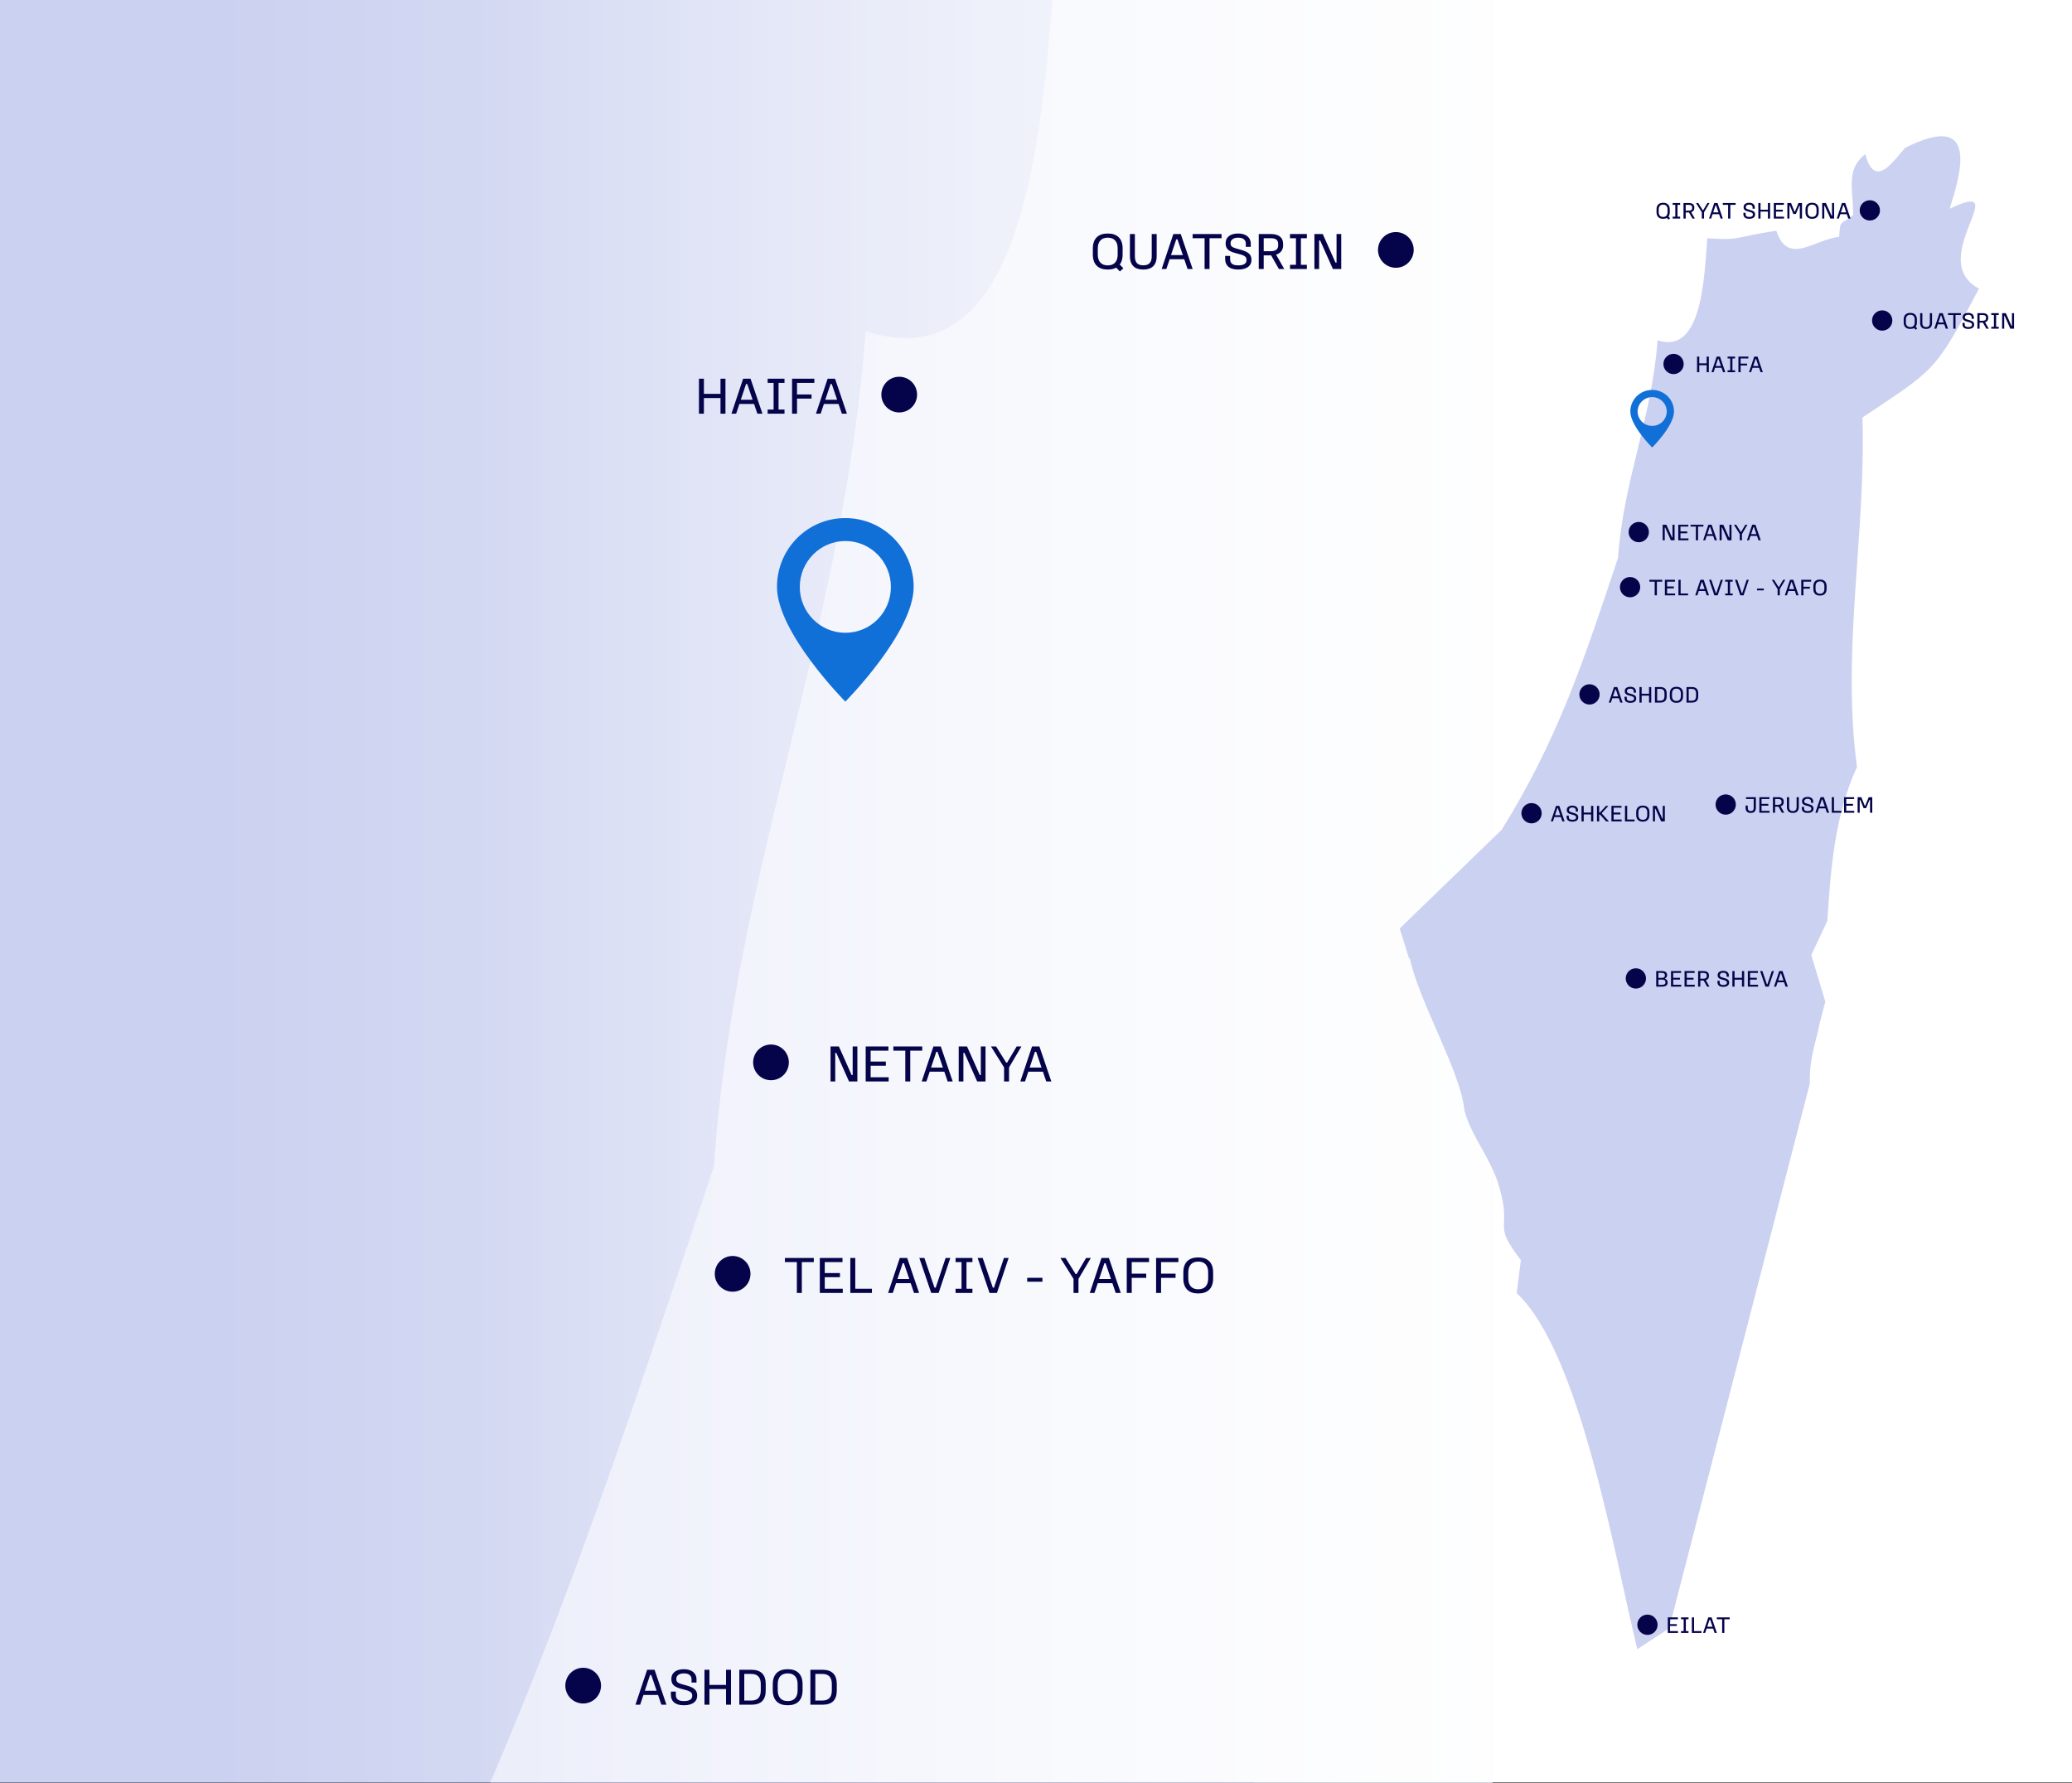 <svg width="380" height="327" viewBox="0 0 380 327" fill="none" xmlns="http://www.w3.org/2000/svg">
<rect x="0" y="0" width="380" height="327" fill="#333333" stroke="none"/>
<g clip-path="url(#clip0_5801_10845)">
<rect width="380" height="326.853" fill="white"/>
<g clip-path="url(#clip1_5801_10845)">
<rect width="233.846" height="336.951" transform="translate(-3.721)" fill="#05044A"/>
<g clip-path="url(#clip2_5801_10845)">
<rect width="408.168" height="1065.32" transform="translate(-22.854 -83)" fill="#CBD1F0"/>
<g clip-path="url(#clip3_5801_10845)">
<path fill-rule="evenodd" clip-rule="evenodd" d="M385.138 24.337C346.566 3.935 411.763 -54.457 364.485 -31.944C371.065 -53.552 387.365 -102.195 333.202 -74.859C325.913 -67.22 311.841 -44.206 305.058 -70.436C290.986 -59.381 296.655 -45.813 296.453 -27.422C287.746 -20.186 287.442 -25.11 286.632 -12.145C269.422 -10.437 250.49 8.558 242.391 -16.467C209.489 -11.341 217.993 -9.633 193.797 -11.14C191.57 16.498 190.253 71.07 158.768 60.718C154.618 116.095 134.674 159.511 130.928 213.883C106.327 287.752 88.205 342.224 49.026 405.339L-22.854 474.886L-16.273 495.79L-15.564 496.393C-9.186 526.544 20.274 576.091 22.704 602.824C27.158 620.814 42.243 637.699 47.608 658.1C56.214 688.351 41.939 681.819 62.49 708.351L59.555 731.668C104.504 773.376 128.903 919.103 144.494 982.319L166.867 967.746L265.98 584.031C265.474 566.041 270.637 554.182 272.763 542.121L276.914 526.343L266.992 493.579L278.331 469.459C280.659 432.474 283.595 394.886 299.186 361.218C288.151 278.204 305.564 198.004 303.033 115.09C354.665 80.417 353.754 83.834 385.036 24.437L385.138 24.337Z" fill="#E7EAF9"/>
<rect x="86" y="-73.455" width="239" height="905" fill="url(#paint0_linear_5801_10845)"/>
<rect x="40" y="-52.455" width="306" height="900" fill="url(#paint1_linear_5801_10845)"/>
<path d="M128.186 69.448H129.095V72.223H132.138V69.448H133.047V75.859H132.138V72.988H129.095V75.859H128.186V69.448ZM136.289 69.448H137.648L139.83 75.859H138.901L138.289 74.07H135.609L135.006 75.859H134.145L136.289 69.448ZM136.825 70.414L135.858 73.304H138.03L137.045 70.414H136.825ZM140.785 69.448H143.876V70.213H142.785V75.094H143.876V75.859H140.785V75.094H141.876V70.213H140.785V69.448ZM145.262 69.448H149.348V70.213H146.171V72.328H148.832V73.094H146.171V75.859H145.262V69.448ZM151.785 69.448H153.144L155.326 75.859H154.398L153.785 74.07H151.106L150.503 75.859H149.642L151.785 69.448ZM152.321 70.414L151.355 73.304H153.527L152.541 70.414H152.321Z" fill="#05044A"/>
<circle cx="164.914" cy="72.359" r="3.275" fill="#05044A"/>
<path d="M203.112 42.821H203.208C204.854 42.821 205.888 43.73 205.888 45.557V46.687C205.888 47.462 205.706 48.065 205.361 48.515L206.022 49.194L205.39 49.778L204.711 49.079C204.299 49.309 203.792 49.424 203.208 49.424H203.112C201.466 49.424 200.423 48.515 200.423 46.687V45.557C200.423 43.73 201.457 42.821 203.112 42.821ZM203.112 43.586C202.031 43.586 201.332 44.256 201.332 45.557V46.687C201.332 47.988 202.031 48.658 203.112 48.658H203.208C204.299 48.658 204.978 47.988 204.978 46.687V45.557C204.978 44.256 204.299 43.586 203.208 43.586H203.112ZM207.224 42.916H208.133V46.974C208.133 47.979 208.507 48.649 209.626 48.649H209.722C210.842 48.649 211.224 47.979 211.224 46.974V42.916H212.134V46.955C212.134 48.668 211.186 49.424 209.722 49.424H209.626C208.162 49.424 207.224 48.668 207.224 46.955V42.916ZM215.189 42.916H216.548L218.73 49.328H217.802L217.189 47.538H214.51L213.907 49.328H213.045L215.189 42.916ZM215.725 43.883L214.758 46.773H216.931L215.945 43.883H215.725ZM218.725 42.916H224.027V43.682H221.826V49.328H220.917V43.682H218.725V42.916ZM227.035 42.821H227.131C228.442 42.821 229.389 43.51 229.389 44.667V45.261H228.48V44.667C228.48 43.998 227.983 43.586 227.131 43.586H227.035C226.183 43.586 225.686 43.998 225.686 44.572V44.667C225.686 45.27 226.145 45.424 227.37 45.749C228.748 46.122 229.514 46.524 229.514 47.615V47.711C229.514 48.687 228.71 49.424 227.131 49.424H227.035C225.466 49.424 224.691 48.687 224.691 47.51V46.926H225.6V47.51C225.6 48.304 226.078 48.658 227.045 48.658H227.14C228.117 48.658 228.605 48.304 228.605 47.711V47.615C228.605 47.022 228.126 46.792 226.911 46.495C225.609 46.18 224.777 45.816 224.777 44.667V44.572C224.777 43.51 225.628 42.821 227.035 42.821ZM230.851 42.916H233.072C234.44 42.916 235.32 43.481 235.32 44.734V45.022C235.32 45.845 234.842 46.438 234.038 46.696L235.531 49.328H234.545L233.129 46.83H231.76V49.328H230.851V42.916ZM231.76 43.682V46.065H233.005C233.866 46.065 234.411 45.768 234.411 45.022V44.734C234.411 43.911 233.866 43.682 233.005 43.682H231.76ZM236.584 42.916H239.675V43.682H238.584V48.562H239.675V49.328H236.584V48.562H237.675V43.682H236.584V42.916ZM241.061 42.916H242.592L244.927 48.151H245.119V42.916H245.98V49.328H244.449L242.114 44.093H241.922V49.328H241.061V42.916Z" fill="#05044A"/>
<circle cx="255.996" cy="45.828" r="3.275" fill="#05044A"/>
<path d="M152.32 191.897H153.852L156.187 197.131H156.378V191.897H157.239V198.309H155.708L153.373 193.074H153.182V198.309H152.32V191.897ZM158.766 191.897H162.929V192.662H159.675V194.662H162.46V195.428H159.675V197.543H162.977V198.309H158.766V191.897ZM163.838 191.897H169.139V192.662H166.938V198.309H166.029V192.662H163.838V191.897ZM171.184 191.897H172.543L174.725 198.309H173.797L173.184 196.519H170.505L169.902 198.309H169.041L171.184 191.897ZM171.72 192.863L170.754 195.753H172.926L171.94 192.863H171.72ZM175.824 191.897H177.355L179.69 197.131H179.881V191.897H180.743V198.309H179.211L176.876 193.074H176.685V198.309H175.824V191.897ZM181.743 191.897H182.681L184.528 194.844H184.71L186.452 191.897H187.323L185.055 195.734V198.309H184.145V195.734L181.743 191.897ZM189.27 191.897H190.629L192.811 198.309H191.882L191.27 196.519H188.59L187.987 198.309H187.126L189.27 191.897ZM189.806 192.863L188.839 195.753H191.011L190.026 192.863H189.806Z" fill="#05044A"/>
<circle cx="141.398" cy="194.808" r="3.275" fill="#05044A"/>
<circle cx="134.363" cy="233.586" r="3.275" fill="#05044A"/>
<path d="M143.951 230.674H149.253V231.44H147.052V237.086H146.143V231.44H143.951V230.674ZM150.351 230.674H154.514V231.44H151.26V233.44H154.045V234.205H151.26V236.32H154.562V237.086H150.351V230.674ZM155.947 230.674H156.856V236.32H159.909V237.086H155.947V230.674ZM165.019 230.674H166.378L168.56 237.086H167.631L167.019 235.296H164.339L163.736 237.086H162.875L165.019 230.674ZM165.555 231.641L164.588 234.531H166.761L165.775 231.641H165.555ZM168.601 230.674H169.53L171.386 236.119H171.606L173.425 230.674H174.286L172.142 237.086H170.783L168.601 230.674ZM175.25 230.674H178.341V231.44H177.25V236.32H178.341V237.086H175.25V236.32H176.341V231.44H175.25V230.674ZM179.297 230.674H180.225L182.082 236.119H182.302L184.12 230.674H184.982L182.838 237.086H181.479L179.297 230.674ZM188.386 234.311H191.18V235.028H188.386V234.311ZM194.48 230.674H195.418L197.265 233.622H197.447L199.189 230.674H200.06L197.792 234.512V237.086H196.882V234.512L194.48 230.674ZM202.007 230.674H203.366L205.548 237.086H204.619L204.007 235.296H201.327L200.724 237.086H199.863L202.007 230.674ZM202.543 231.641L201.576 234.531H203.749L202.763 231.641H202.543ZM206.646 230.674H210.733V231.44H207.555V233.555H210.216V234.32H207.555V237.086H206.646V230.674ZM212.027 230.674H216.113V231.44H212.936V233.555H215.596V234.32H212.936V237.086H212.027V230.674ZM219.711 230.578H219.807C221.453 230.578 222.486 231.487 222.486 233.315V234.445C222.486 236.272 221.453 237.182 219.807 237.182H219.711C218.065 237.182 217.022 236.272 217.022 234.445V233.315C217.022 231.487 218.055 230.578 219.711 230.578ZM219.711 231.344C218.63 231.344 217.931 232.014 217.931 233.315V234.445C217.931 235.746 218.63 236.416 219.711 236.416H219.807C220.898 236.416 221.577 235.746 221.577 234.445V233.315C221.577 232.014 220.898 231.344 219.807 231.344H219.711Z" fill="#05044A"/>
<circle cx="106.953" cy="309.097" r="3.275" fill="#05044A"/>
<path d="M118.685 306.186H120.044L122.226 312.598H121.297L120.685 310.808H118.005L117.402 312.598H116.541L118.685 306.186ZM119.221 307.152L118.254 310.042H120.426L119.441 307.152H119.221ZM125.384 306.09H125.48C126.791 306.09 127.738 306.779 127.738 307.937V308.53H126.829V307.937C126.829 307.267 126.331 306.856 125.48 306.856H125.384C124.532 306.856 124.035 307.267 124.035 307.841V307.937C124.035 308.54 124.494 308.693 125.719 309.018C127.097 309.392 127.863 309.794 127.863 310.885V310.98C127.863 311.956 127.059 312.693 125.48 312.693H125.384C123.814 312.693 123.039 311.956 123.039 310.779V310.196H123.948V310.779C123.948 311.574 124.427 311.928 125.393 311.928H125.489C126.465 311.928 126.953 311.574 126.953 310.98V310.885C126.953 310.291 126.475 310.062 125.26 309.765C123.958 309.449 123.125 309.085 123.125 307.937V307.841C123.125 306.779 123.977 306.09 125.384 306.09ZM129.2 306.186H130.109V308.961H133.152V306.186H134.062V312.598H133.152V309.727H130.109V312.598H129.2V306.186ZM135.59 306.186H137.772C139.571 306.186 140.432 307.066 140.432 308.827V309.956C140.432 311.755 139.571 312.598 137.772 312.598H135.59V306.186ZM136.499 306.951V311.832H137.772C138.949 311.832 139.523 311.239 139.523 309.956V308.827C139.523 307.573 138.958 306.951 137.772 306.951H136.499ZM144.414 306.09H144.51C146.156 306.09 147.19 306.999 147.19 308.827V309.956C147.19 311.784 146.156 312.693 144.51 312.693H144.414C142.768 312.693 141.725 311.784 141.725 309.956V308.827C141.725 306.999 142.759 306.09 144.414 306.09ZM144.414 306.856C143.333 306.856 142.634 307.526 142.634 308.827V309.956C142.634 311.258 143.333 311.928 144.414 311.928H144.51C145.601 311.928 146.28 311.258 146.28 309.956V308.827C146.28 307.526 145.601 306.856 144.51 306.856H144.414ZM148.622 306.186H150.804C152.603 306.186 153.464 307.066 153.464 308.827V309.956C153.464 311.755 152.603 312.598 150.804 312.598H148.622V306.186ZM149.531 306.951V311.832H150.804C151.981 311.832 152.555 311.239 152.555 309.956V308.827C152.555 307.573 151.99 306.951 150.804 306.951H149.531Z" fill="#05044A"/>
</g>
</g>
</g>
<path fill-rule="evenodd" clip-rule="evenodd" d="M362.947 52.93C352.902 47.617 369.881 32.411 357.569 38.274C359.282 32.647 363.527 19.979 349.422 27.098C347.524 29.087 343.859 35.081 342.093 28.25C338.428 31.129 339.905 34.662 339.852 39.451C337.585 41.336 337.505 40.053 337.295 43.43C332.813 43.874 327.883 48.821 325.773 42.304C317.205 43.639 319.42 44.084 313.119 43.691C312.539 50.889 312.196 65.1 303.997 62.404C302.916 76.825 297.722 88.132 296.746 102.291C290.34 121.528 285.621 135.713 275.418 152.149L256.699 170.261L258.413 175.704L258.597 175.862C260.258 183.713 267.93 196.616 268.563 203.578C269.723 208.263 273.651 212.66 275.049 217.973C277.29 225.851 273.572 224.149 278.924 231.059L278.16 237.131C289.865 247.992 296.219 285.942 300.279 302.405L306.106 298.61L331.916 198.684C331.784 193.999 333.129 190.911 333.683 187.77L334.764 183.661L332.18 175.129L335.133 168.847C335.739 159.216 336.504 149.427 340.564 140.66C337.69 119.041 342.225 98.156 341.566 76.564C355.011 67.534 354.774 68.424 362.921 52.956L362.947 52.93Z" fill="#CBD1F0"/>
<g clip-path="url(#clip4_5801_10845)">
<path d="M304.997 37.185H305.039C305.771 37.185 306.23 37.589 306.23 38.401V38.903C306.23 39.247 306.149 39.515 305.996 39.715L306.289 40.017L306.009 40.276L305.707 39.966C305.524 40.068 305.299 40.119 305.039 40.119H304.997C304.266 40.119 303.802 39.715 303.802 38.903V38.401C303.802 37.589 304.261 37.185 304.997 37.185ZM304.997 37.525C304.516 37.525 304.206 37.823 304.206 38.401V38.903C304.206 39.481 304.516 39.779 304.997 39.779H305.039C305.524 39.779 305.826 39.481 305.826 38.903V38.401C305.826 37.823 305.524 37.525 305.039 37.525H304.997ZM306.761 37.227H308.134V37.568H307.649V39.736H308.134V40.076H306.761V39.736H307.246V37.568H306.761V37.227ZM308.75 37.227H309.736C310.344 37.227 310.736 37.478 310.736 38.035V38.163C310.736 38.529 310.523 38.792 310.166 38.907L310.829 40.076H310.391L309.762 38.967H309.154V40.076H308.75V37.227ZM309.154 37.568V38.626H309.707C310.089 38.626 310.332 38.495 310.332 38.163V38.035C310.332 37.67 310.089 37.568 309.707 37.568H309.154ZM311.044 37.227H311.46L312.281 38.537H312.362L313.136 37.227H313.522L312.515 38.932V40.076H312.111V38.932L311.044 37.227ZM314.387 37.227H314.991L315.961 40.076H315.548L315.276 39.281H314.086L313.818 40.076H313.435L314.387 37.227ZM314.626 37.657L314.196 38.941H315.161L314.723 37.657H314.626ZM315.958 37.227H318.314V37.568H317.336V40.076H316.932V37.568H315.958V37.227ZM320.779 37.185H320.821C321.404 37.185 321.825 37.491 321.825 38.006V38.269H321.421V38.006C321.421 37.708 321.2 37.525 320.821 37.525H320.779C320.4 37.525 320.179 37.708 320.179 37.963V38.006C320.179 38.273 320.383 38.342 320.927 38.486C321.54 38.652 321.88 38.83 321.88 39.315V39.358C321.88 39.791 321.523 40.119 320.821 40.119H320.779C320.081 40.119 319.737 39.791 319.737 39.268V39.009H320.141V39.268C320.141 39.621 320.353 39.779 320.783 39.779H320.825C321.259 39.779 321.476 39.621 321.476 39.358V39.315C321.476 39.051 321.263 38.95 320.723 38.818C320.145 38.677 319.775 38.516 319.775 38.006V37.963C319.775 37.491 320.154 37.185 320.779 37.185ZM322.474 37.227H322.878V38.461H324.23V37.227H324.634V40.076H324.23V38.801H322.878V40.076H322.474V37.227ZM325.313 37.227H327.162V37.568H325.717V38.456H326.954V38.796H325.717V39.736H327.184V40.076H325.313V37.227ZM327.799 37.227H328.475L329.108 38.788H329.193L329.835 37.227H330.486V40.076H330.082V37.717H329.989L329.364 39.239H328.896L328.275 37.712H328.182V40.076H327.799V37.227ZM332.317 37.185H332.36C333.091 37.185 333.55 37.589 333.55 38.401V38.903C333.55 39.715 333.091 40.119 332.36 40.119H332.317C331.586 40.119 331.123 39.715 331.123 38.903V38.401C331.123 37.589 331.582 37.185 332.317 37.185ZM332.317 37.525C331.837 37.525 331.526 37.823 331.526 38.401V38.903C331.526 39.481 331.837 39.779 332.317 39.779H332.36C332.844 39.779 333.146 39.481 333.146 38.903V38.401C333.146 37.823 332.844 37.525 332.36 37.525H332.317ZM334.187 37.227H334.867L335.904 39.553H335.989V37.227H336.372V40.076H335.692L334.654 37.751H334.569V40.076H334.187V37.227ZM337.811 37.227H338.415L339.385 40.076H338.972L338.7 39.281H337.51L337.242 40.076H336.859L337.811 37.227ZM338.05 37.657L337.62 38.941H338.585L338.147 37.657H338.05Z" fill="#05044A"/>
<circle cx="342.923" cy="38.577" r="1.86" fill="#05044A"/>
<circle cx="306.925" cy="66.745" r="1.86" fill="#05044A"/>
<path d="M311.237 65.395H311.641V66.629H312.993V65.395H313.397V68.244H312.993V66.969H311.641V68.244H311.237V65.395ZM314.837 65.395H315.441L316.41 68.244H315.998L315.725 67.449H314.535L314.267 68.244H313.884L314.837 65.395ZM315.075 65.825L314.645 67.109H315.611L315.173 65.825H315.075ZM316.834 65.395H318.208V65.736H317.723V67.904H318.208V68.244H316.834V67.904H317.319V65.736H316.834V65.395ZM318.823 65.395H320.639V65.736H319.227V66.675H320.409V67.015H319.227V68.244H318.823V65.395ZM321.722 65.395H322.325L323.295 68.244H322.882L322.61 67.449H321.42L321.152 68.244H320.769L321.722 65.395ZM321.96 65.825L321.53 67.109H322.495L322.058 65.825H321.96Z" fill="#05044A"/>
<circle cx="345.19" cy="58.772" r="1.86" fill="#05044A"/>
<path d="M350.325 57.38H350.367C351.099 57.38 351.558 57.784 351.558 58.596V59.098C351.558 59.442 351.477 59.71 351.324 59.91L351.617 60.212L351.337 60.471L351.035 60.161C350.852 60.263 350.627 60.314 350.367 60.314H350.325C349.594 60.314 349.13 59.91 349.13 59.098V58.596C349.13 57.784 349.589 57.38 350.325 57.38ZM350.325 57.72C349.844 57.72 349.534 58.018 349.534 58.596V59.098C349.534 59.676 349.844 59.974 350.325 59.974H350.367C350.852 59.974 351.154 59.676 351.154 59.098V58.596C351.154 58.018 350.852 57.72 350.367 57.72H350.325ZM352.152 57.423H352.556V59.226C352.556 59.672 352.721 59.97 353.219 59.97H353.261C353.759 59.97 353.929 59.672 353.929 59.226V57.423H354.333V59.217C354.333 59.978 353.912 60.314 353.261 60.314H353.219C352.568 60.314 352.152 59.978 352.152 59.217V57.423ZM355.69 57.423H356.294L357.264 60.272H356.851L356.579 59.476H355.389L355.121 60.272H354.738L355.69 57.423ZM355.928 57.852L355.499 59.136H356.464L356.026 57.852H355.928ZM357.261 57.423H359.617V57.763H358.639V60.272H358.235V57.763H357.261V57.423ZM360.953 57.38H360.996C361.578 57.38 361.999 57.686 361.999 58.201V58.465H361.595V58.201C361.595 57.903 361.374 57.72 360.996 57.72H360.953C360.575 57.72 360.354 57.903 360.354 58.158V58.201C360.354 58.469 360.558 58.537 361.102 58.681C361.714 58.847 362.055 59.026 362.055 59.51V59.553C362.055 59.987 361.697 60.314 360.996 60.314H360.953C360.256 60.314 359.912 59.987 359.912 59.464V59.204H360.316V59.464C360.316 59.816 360.528 59.974 360.958 59.974H361C361.434 59.974 361.651 59.816 361.651 59.553V59.51C361.651 59.247 361.438 59.145 360.898 59.013C360.32 58.873 359.95 58.711 359.95 58.201V58.158C359.95 57.686 360.328 57.38 360.953 57.38ZM362.649 57.423H363.635C364.243 57.423 364.634 57.674 364.634 58.231V58.358C364.634 58.724 364.422 58.987 364.065 59.102L364.728 60.272H364.29L363.661 59.162H363.053V60.272H362.649V57.423ZM363.053 57.763V58.822H363.605C363.988 58.822 364.23 58.69 364.23 58.358V58.231C364.23 57.865 363.988 57.763 363.605 57.763H363.053ZM365.195 57.423H366.569V57.763H366.084V59.931H366.569V60.272H365.195V59.931H365.68V57.763H365.195V57.423ZM367.185 57.423H367.865L368.902 59.748H368.987V57.423H369.37V60.272H368.69L367.652 57.946H367.567V60.272H367.185V57.423Z" fill="#05044A"/>
<circle cx="300.546" cy="97.571" r="1.86" fill="#05044A"/>
<path d="M304.927 96.222H305.607L306.645 98.547H306.73V96.222H307.112V99.07H306.432L305.395 96.745H305.31V99.07H304.927V96.222ZM307.791 96.222H309.64V96.562H308.195V97.45H309.432V97.79H308.195V98.73H309.661V99.07H307.791V96.222ZM310.044 96.222H312.399V96.562H311.421V99.07H311.017V96.562H310.044V96.222ZM313.308 96.222H313.911L314.881 99.07H314.468L314.196 98.275H313.006L312.738 99.07H312.355L313.308 96.222ZM313.546 96.651L313.116 97.935H314.082L313.644 96.651H313.546ZM315.369 96.222H316.049L317.087 98.547H317.172V96.222H317.554V99.07H316.874L315.837 96.745H315.752V99.07H315.369V96.222ZM317.999 96.222H318.416L319.236 97.531H319.317L320.091 96.222H320.478L319.47 97.927V99.07H319.066V97.927L317.999 96.222ZM321.343 96.222H321.946L322.916 99.07H322.503L322.231 98.275H321.041L320.773 99.07H320.39L321.343 96.222ZM321.581 96.651L321.151 97.935H322.117L321.679 96.651H321.581Z" fill="#05044A"/>
<circle cx="298.952" cy="107.669" r="1.86" fill="#05044A"/>
<path d="M302.491 106.319H304.847V106.659H303.869V109.168H303.465V106.659H302.491V106.319ZM305.335 106.319H307.184V106.659H305.739V107.548H306.976V107.888H305.739V108.828H307.205V109.168H305.335V106.319ZM307.821 106.319H308.225V108.828H309.581V109.168H307.821V106.319ZM311.851 106.319H312.455L313.424 109.168H313.012L312.74 108.373H311.549L311.281 109.168H310.899L311.851 106.319ZM312.089 106.749L311.66 108.033H312.625L312.187 106.749H312.089ZM313.443 106.319H313.855L314.68 108.739H314.778L315.586 106.319H315.968L315.016 109.168H314.412L313.443 106.319ZM316.397 106.319H317.77V106.659H317.285V108.828H317.77V109.168H316.397V108.828H316.882V106.659H316.397V106.319ZM318.195 106.319H318.607L319.432 108.739H319.53L320.338 106.319H320.72L319.768 109.168H319.164L318.195 106.319ZM322.233 107.935H323.474V108.254H322.233V107.935ZM324.94 106.319H325.357L326.178 107.629H326.258L327.032 106.319H327.419L326.411 108.024V109.168H326.008V108.024L324.94 106.319ZM328.284 106.319H328.888L329.857 109.168H329.445L329.173 108.373H327.982L327.714 109.168H327.332L328.284 106.319ZM328.522 106.749L328.093 108.033H329.058L328.62 106.749H328.522ZM330.345 106.319H332.161V106.659H330.749V107.599H331.931V107.939H330.749V109.168H330.345V106.319ZM333.759 106.277H333.802C334.533 106.277 334.992 106.681 334.992 107.493V107.994C334.992 108.807 334.533 109.21 333.802 109.21H333.759C333.028 109.21 332.565 108.807 332.565 107.994V107.493C332.565 106.681 333.024 106.277 333.759 106.277ZM333.759 106.617C333.279 106.617 332.969 106.915 332.969 107.493V107.994C332.969 108.573 333.279 108.87 333.759 108.87H333.802C334.287 108.87 334.588 108.573 334.588 107.994V107.493C334.588 106.915 334.287 106.617 333.802 106.617H333.759Z" fill="#05044A"/>
<circle cx="291.511" cy="127.333" r="1.86" fill="#05044A"/>
<path d="M296.002 125.983H296.606L297.575 128.832H297.163L296.891 128.037H295.7L295.433 128.832H295.05L296.002 125.983ZM296.24 126.413L295.811 127.697H296.776L296.338 126.413H296.24ZM298.979 125.941H299.021C299.604 125.941 300.025 126.247 300.025 126.761V127.025H299.621V126.761C299.621 126.464 299.4 126.281 299.021 126.281H298.979C298.6 126.281 298.379 126.464 298.379 126.719V126.761C298.379 127.029 298.583 127.097 299.127 127.242C299.74 127.408 300.08 127.586 300.08 128.071V128.113C300.08 128.547 299.723 128.875 299.021 128.875H298.979C298.281 128.875 297.937 128.547 297.937 128.024V127.765H298.341V128.024C298.341 128.377 298.553 128.534 298.983 128.534H299.025C299.459 128.534 299.676 128.377 299.676 128.113V128.071C299.676 127.807 299.463 127.705 298.923 127.574C298.345 127.433 297.975 127.272 297.975 126.761V126.719C297.975 126.247 298.354 125.941 298.979 125.941ZM300.674 125.983H301.078V127.216H302.43V125.983H302.834V128.832H302.43V127.557H301.078V128.832H300.674V125.983ZM303.513 125.983H304.482C305.282 125.983 305.664 126.375 305.664 127.157V127.659C305.664 128.458 305.282 128.832 304.482 128.832H303.513V125.983ZM303.917 126.323V128.492H304.482C305.005 128.492 305.26 128.228 305.26 127.659V127.157C305.26 126.6 305.009 126.323 304.482 126.323H303.917ZM307.433 125.941H307.476C308.207 125.941 308.666 126.345 308.666 127.157V127.659C308.666 128.471 308.207 128.875 307.476 128.875H307.433C306.702 128.875 306.239 128.471 306.239 127.659V127.157C306.239 126.345 306.698 125.941 307.433 125.941ZM307.433 126.281C306.953 126.281 306.643 126.579 306.643 127.157V127.659C306.643 128.237 306.953 128.534 307.433 128.534H307.476C307.961 128.534 308.262 128.237 308.262 127.659V127.157C308.262 126.579 307.961 126.281 307.476 126.281H307.433ZM309.303 125.983H310.272C311.071 125.983 311.454 126.375 311.454 127.157V127.659C311.454 128.458 311.071 128.832 310.272 128.832H309.303V125.983ZM309.707 126.323V128.492H310.272C310.795 128.492 311.05 128.228 311.05 127.659V127.157C311.05 126.6 310.799 126.323 310.272 126.323H309.707Z" fill="#05044A"/>
<circle cx="316.491" cy="147.528" r="1.86" fill="#05044A"/>
<path d="M320.213 146.179H322.024V148.13C322.024 148.764 321.672 149.07 321.102 149.07H321.059C320.49 149.07 320.137 148.764 320.137 148.13V147.709H320.541V148.13C320.541 148.538 320.723 148.73 321.059 148.73H321.102C321.442 148.73 321.621 148.538 321.621 148.13V146.519H320.213V146.179ZM322.662 146.179H324.511V146.519H323.066V147.407H324.303V147.748H323.066V148.687H324.533V149.027H322.662V146.179ZM325.148 146.179H326.134C326.742 146.179 327.133 146.43 327.133 146.987V147.114C327.133 147.48 326.921 147.743 326.564 147.858L327.227 149.027H326.789L326.16 147.918H325.552V149.027H325.148V146.179ZM325.552 146.519V147.577H326.105C326.487 147.577 326.73 147.446 326.73 147.114V146.987C326.73 146.621 326.487 146.519 326.105 146.519H325.552ZM327.716 146.179H328.12V147.981C328.12 148.428 328.286 148.725 328.783 148.725H328.826C329.323 148.725 329.493 148.428 329.493 147.981V146.179H329.897V147.973C329.897 148.734 329.476 149.07 328.826 149.07H328.783C328.133 149.07 327.716 148.734 327.716 147.973V146.179ZM331.492 146.136H331.534C332.117 146.136 332.538 146.442 332.538 146.957V147.22H332.134V146.957C332.134 146.659 331.913 146.476 331.534 146.476H331.492C331.113 146.476 330.892 146.659 330.892 146.914V146.957C330.892 147.225 331.096 147.293 331.64 147.437C332.253 147.603 332.593 147.782 332.593 148.266V148.309C332.593 148.742 332.236 149.07 331.534 149.07H331.492C330.794 149.07 330.45 148.742 330.45 148.22V147.96H330.854V148.22C330.854 148.572 331.066 148.73 331.496 148.73H331.538C331.972 148.73 332.189 148.572 332.189 148.309V148.266C332.189 148.003 331.976 147.901 331.436 147.769C330.858 147.629 330.488 147.467 330.488 146.957V146.914C330.488 146.442 330.867 146.136 331.492 146.136ZM333.886 146.179H334.49L335.459 149.027H335.047L334.774 148.232H333.584L333.316 149.027H332.933L333.886 146.179ZM334.124 146.608L333.694 147.892H334.66L334.222 146.608H334.124ZM335.947 146.179H336.351V148.687H337.707V149.027H335.947V146.179ZM338.196 146.179H340.046V146.519H338.6V147.407H339.837V147.748H338.6V148.687H340.067V149.027H338.196V146.179ZM340.682 146.179H341.358L341.992 147.739H342.077L342.719 146.179H343.369V149.027H342.965V146.668H342.872L342.247 148.19H341.779L341.158 146.663H341.065V149.027H340.682V146.179Z" fill="#05044A"/>
<circle cx="280.882" cy="149.122" r="1.86" fill="#05044A"/>
<path d="M285.373 147.772H285.977L286.947 150.621H286.534L286.262 149.826H285.071L284.804 150.621H284.421L285.373 147.772ZM285.611 148.202L285.182 149.486H286.147L285.709 148.202H285.611ZM288.35 147.73H288.392C288.975 147.73 289.396 148.036 289.396 148.55V148.814H288.992V148.55C288.992 148.253 288.771 148.07 288.392 148.07H288.35C287.971 148.07 287.75 148.253 287.75 148.508V148.55C287.75 148.818 287.954 148.886 288.498 149.031C289.111 149.197 289.451 149.375 289.451 149.86V149.903C289.451 150.336 289.094 150.664 288.392 150.664H288.35C287.652 150.664 287.308 150.336 287.308 149.813V149.554H287.712V149.813C287.712 150.166 287.925 150.323 288.354 150.323H288.396C288.83 150.323 289.047 150.166 289.047 149.903V149.86C289.047 149.596 288.834 149.494 288.294 149.363C287.716 149.222 287.346 149.061 287.346 148.55V148.508C287.346 148.036 287.725 147.73 288.35 147.73ZM290.045 147.772H290.449V149.005H291.801V147.772H292.205V150.621H291.801V149.346H290.449V150.621H290.045V147.772ZM292.884 147.772H293.288V149.001H293.407L294.538 147.772H294.984L293.781 149.078V149.188L295.074 150.621H294.563L293.415 149.35H293.288V150.621H292.884V147.772ZM295.532 147.772H297.381V148.113H295.936V149.001H297.173V149.341H295.936V150.281H297.403V150.621H295.532V147.772ZM298.018 147.772H298.422V150.281H299.778V150.621H298.018V147.772ZM301.27 147.73H301.312C302.044 147.73 302.503 148.134 302.503 148.946V149.448C302.503 150.26 302.044 150.664 301.312 150.664H301.27C300.538 150.664 300.075 150.26 300.075 149.448V148.946C300.075 148.134 300.534 147.73 301.27 147.73ZM301.27 148.07C300.789 148.07 300.479 148.368 300.479 148.946V149.448C300.479 150.026 300.789 150.323 301.27 150.323H301.312C301.797 150.323 302.099 150.026 302.099 149.448V148.946C302.099 148.368 301.797 148.07 301.312 148.07H301.27ZM303.139 147.772H303.819L304.857 150.098H304.942V147.772H305.325V150.621H304.644L303.607 148.295H303.522V150.621H303.139V147.772Z" fill="#05044A"/>
<circle cx="300.014" cy="179.417" r="1.86" fill="#05044A"/>
<path d="M303.745 178.067H304.783C305.42 178.067 305.735 178.331 305.735 178.752V178.858C305.735 179.092 305.607 179.283 305.391 179.394V179.496C305.654 179.594 305.841 179.789 305.841 180.112V180.193C305.841 180.657 305.501 180.916 304.838 180.916H303.745V178.067ZM304.149 178.399V179.313H304.804C305.191 179.313 305.331 179.135 305.331 178.892V178.803C305.331 178.556 305.191 178.399 304.783 178.399H304.149ZM304.149 179.632V180.584H304.838C305.263 180.584 305.437 180.44 305.437 180.155V180.07C305.437 179.798 305.263 179.632 304.808 179.632H304.149ZM306.459 178.067H308.309V178.407H306.863V179.296H308.101V179.636H306.863V180.576H308.33V180.916H306.459V178.067ZM308.945 178.067H310.795V178.407H309.349V179.296H310.587V179.636H309.349V180.576H310.816V180.916H308.945V178.067ZM311.431 178.067H312.418C313.026 178.067 313.417 178.318 313.417 178.875V179.003C313.417 179.368 313.204 179.632 312.847 179.747L313.51 180.916H313.072L312.443 179.806H311.835V180.916H311.431V178.067ZM311.835 178.407V179.466H312.388C312.771 179.466 313.013 179.334 313.013 179.003V178.875C313.013 178.51 312.771 178.407 312.388 178.407H311.835ZM316.019 178.025H316.061C316.644 178.025 317.065 178.331 317.065 178.845V179.109H316.661V178.845C316.661 178.548 316.44 178.365 316.061 178.365H316.019C315.64 178.365 315.419 178.548 315.419 178.803V178.845C315.419 179.113 315.623 179.181 316.168 179.326C316.78 179.492 317.12 179.67 317.12 180.155V180.197C317.12 180.631 316.763 180.959 316.061 180.959H316.019C315.321 180.959 314.977 180.631 314.977 180.108V179.849H315.381V180.108C315.381 180.461 315.594 180.618 316.023 180.618H316.065C316.499 180.618 316.716 180.461 316.716 180.197V180.155C316.716 179.891 316.503 179.789 315.963 179.657C315.385 179.517 315.015 179.356 315.015 178.845V178.803C315.015 178.331 315.394 178.025 316.019 178.025ZM317.714 178.067H318.118V179.3H319.47V178.067H319.874V180.916H319.47V179.64H318.118V180.916H317.714V178.067ZM320.553 178.067H322.402V178.407H320.957V179.296H322.194V179.636H320.957V180.576H322.424V180.916H320.553V178.067ZM322.806 178.067H323.218L324.043 180.487H324.141L324.949 178.067H325.332L324.379 180.916H323.775L322.806 178.067ZM326.307 178.067H326.91L327.88 180.916H327.467L327.195 180.121H326.005L325.737 180.916H325.354L326.307 178.067ZM326.545 178.497L326.115 179.781H327.081L326.643 178.497H326.545Z" fill="#05044A"/>
<circle cx="302.141" cy="297.934" r="1.86" fill="#05044A"/>
<path d="M305.872 296.585H307.722V296.925H306.276V297.814H307.513V298.154H306.276V299.093H307.743V299.434H305.872V296.585ZM308.294 296.585H309.668V296.925H309.183V299.093H309.668V299.434H308.294V299.093H308.779V296.925H308.294V296.585ZM310.283 296.585H310.687V299.093H312.044V299.434H310.283V296.585ZM313.294 296.585H313.898L314.867 299.434H314.454L314.182 298.639H312.992L312.724 299.434H312.341L313.294 296.585ZM313.532 297.014L313.102 298.298H314.068L313.63 297.014H313.532ZM314.865 296.585H317.22V296.925H316.242V299.434H315.838V296.925H314.865V296.585Z" fill="#05044A"/>
</g>
</g>
<path d="M303.004 71.5C300.789 71.5 299 73.269 299 75.459C299 78.099 303.004 82.058 303.004 82.058C303.004 82.058 307.008 78.099 307.008 75.459C307.008 73.269 305.22 71.5 303.004 71.5ZM303.004 72.82C304.486 72.82 305.674 74.008 305.674 75.459C305.674 76.924 304.486 78.099 303.004 78.099C301.536 78.099 300.335 76.924 300.335 75.459C300.335 74.008 301.536 72.82 303.004 72.82Z" fill="#116FD8"/>
<path d="M155.032 95C148.098 95 142.5 100.637 142.5 107.621C142.5 116.035 155.032 128.656 155.032 128.656C155.032 128.656 167.564 116.035 167.564 107.621C167.564 100.637 161.967 95 155.032 95ZM155.032 99.207C159.669 99.207 163.387 102.993 163.387 107.621C163.387 112.291 159.669 116.035 155.032 116.035C150.437 116.035 146.677 112.291 146.677 107.621C146.677 102.993 150.437 99.207 155.032 99.207Z" fill="#116FD8"/>
<defs>
<linearGradient id="paint0_linear_5801_10845" x1="325" y1="379.045" x2="86" y2="379.045" gradientUnits="userSpaceOnUse">
<stop stop-color="white"/>
<stop offset="1" stop-color="white" stop-opacity="0"/>
</linearGradient>
<linearGradient id="paint1_linear_5801_10845" x1="346" y1="397.545" x2="40" y2="397.545" gradientUnits="userSpaceOnUse">
<stop stop-color="white"/>
<stop offset="1" stop-color="white" stop-opacity="0"/>
</linearGradient>
<clipPath id="clip0_5801_10845">
<rect width="380" height="326.853" fill="white"/>
</clipPath>
<clipPath id="clip1_5801_10845">
<rect width="277.427" height="336.951" fill="white" transform="translate(-3.721)"/>
</clipPath>
<clipPath id="clip2_5801_10845">
<rect width="408.168" height="1065.32" fill="white" transform="translate(-22.854 -83)"/>
</clipPath>
<clipPath id="clip3_5801_10845">
<rect width="407.991" height="1065.32" fill="white" transform="translate(-22.854 -83)"/>
</clipPath>
<clipPath id="clip4_5801_10845">
<rect width="123.301" height="277.427" fill="white" transform="translate(256.699 24.979)"/>
</clipPath>
</defs>
</svg>

